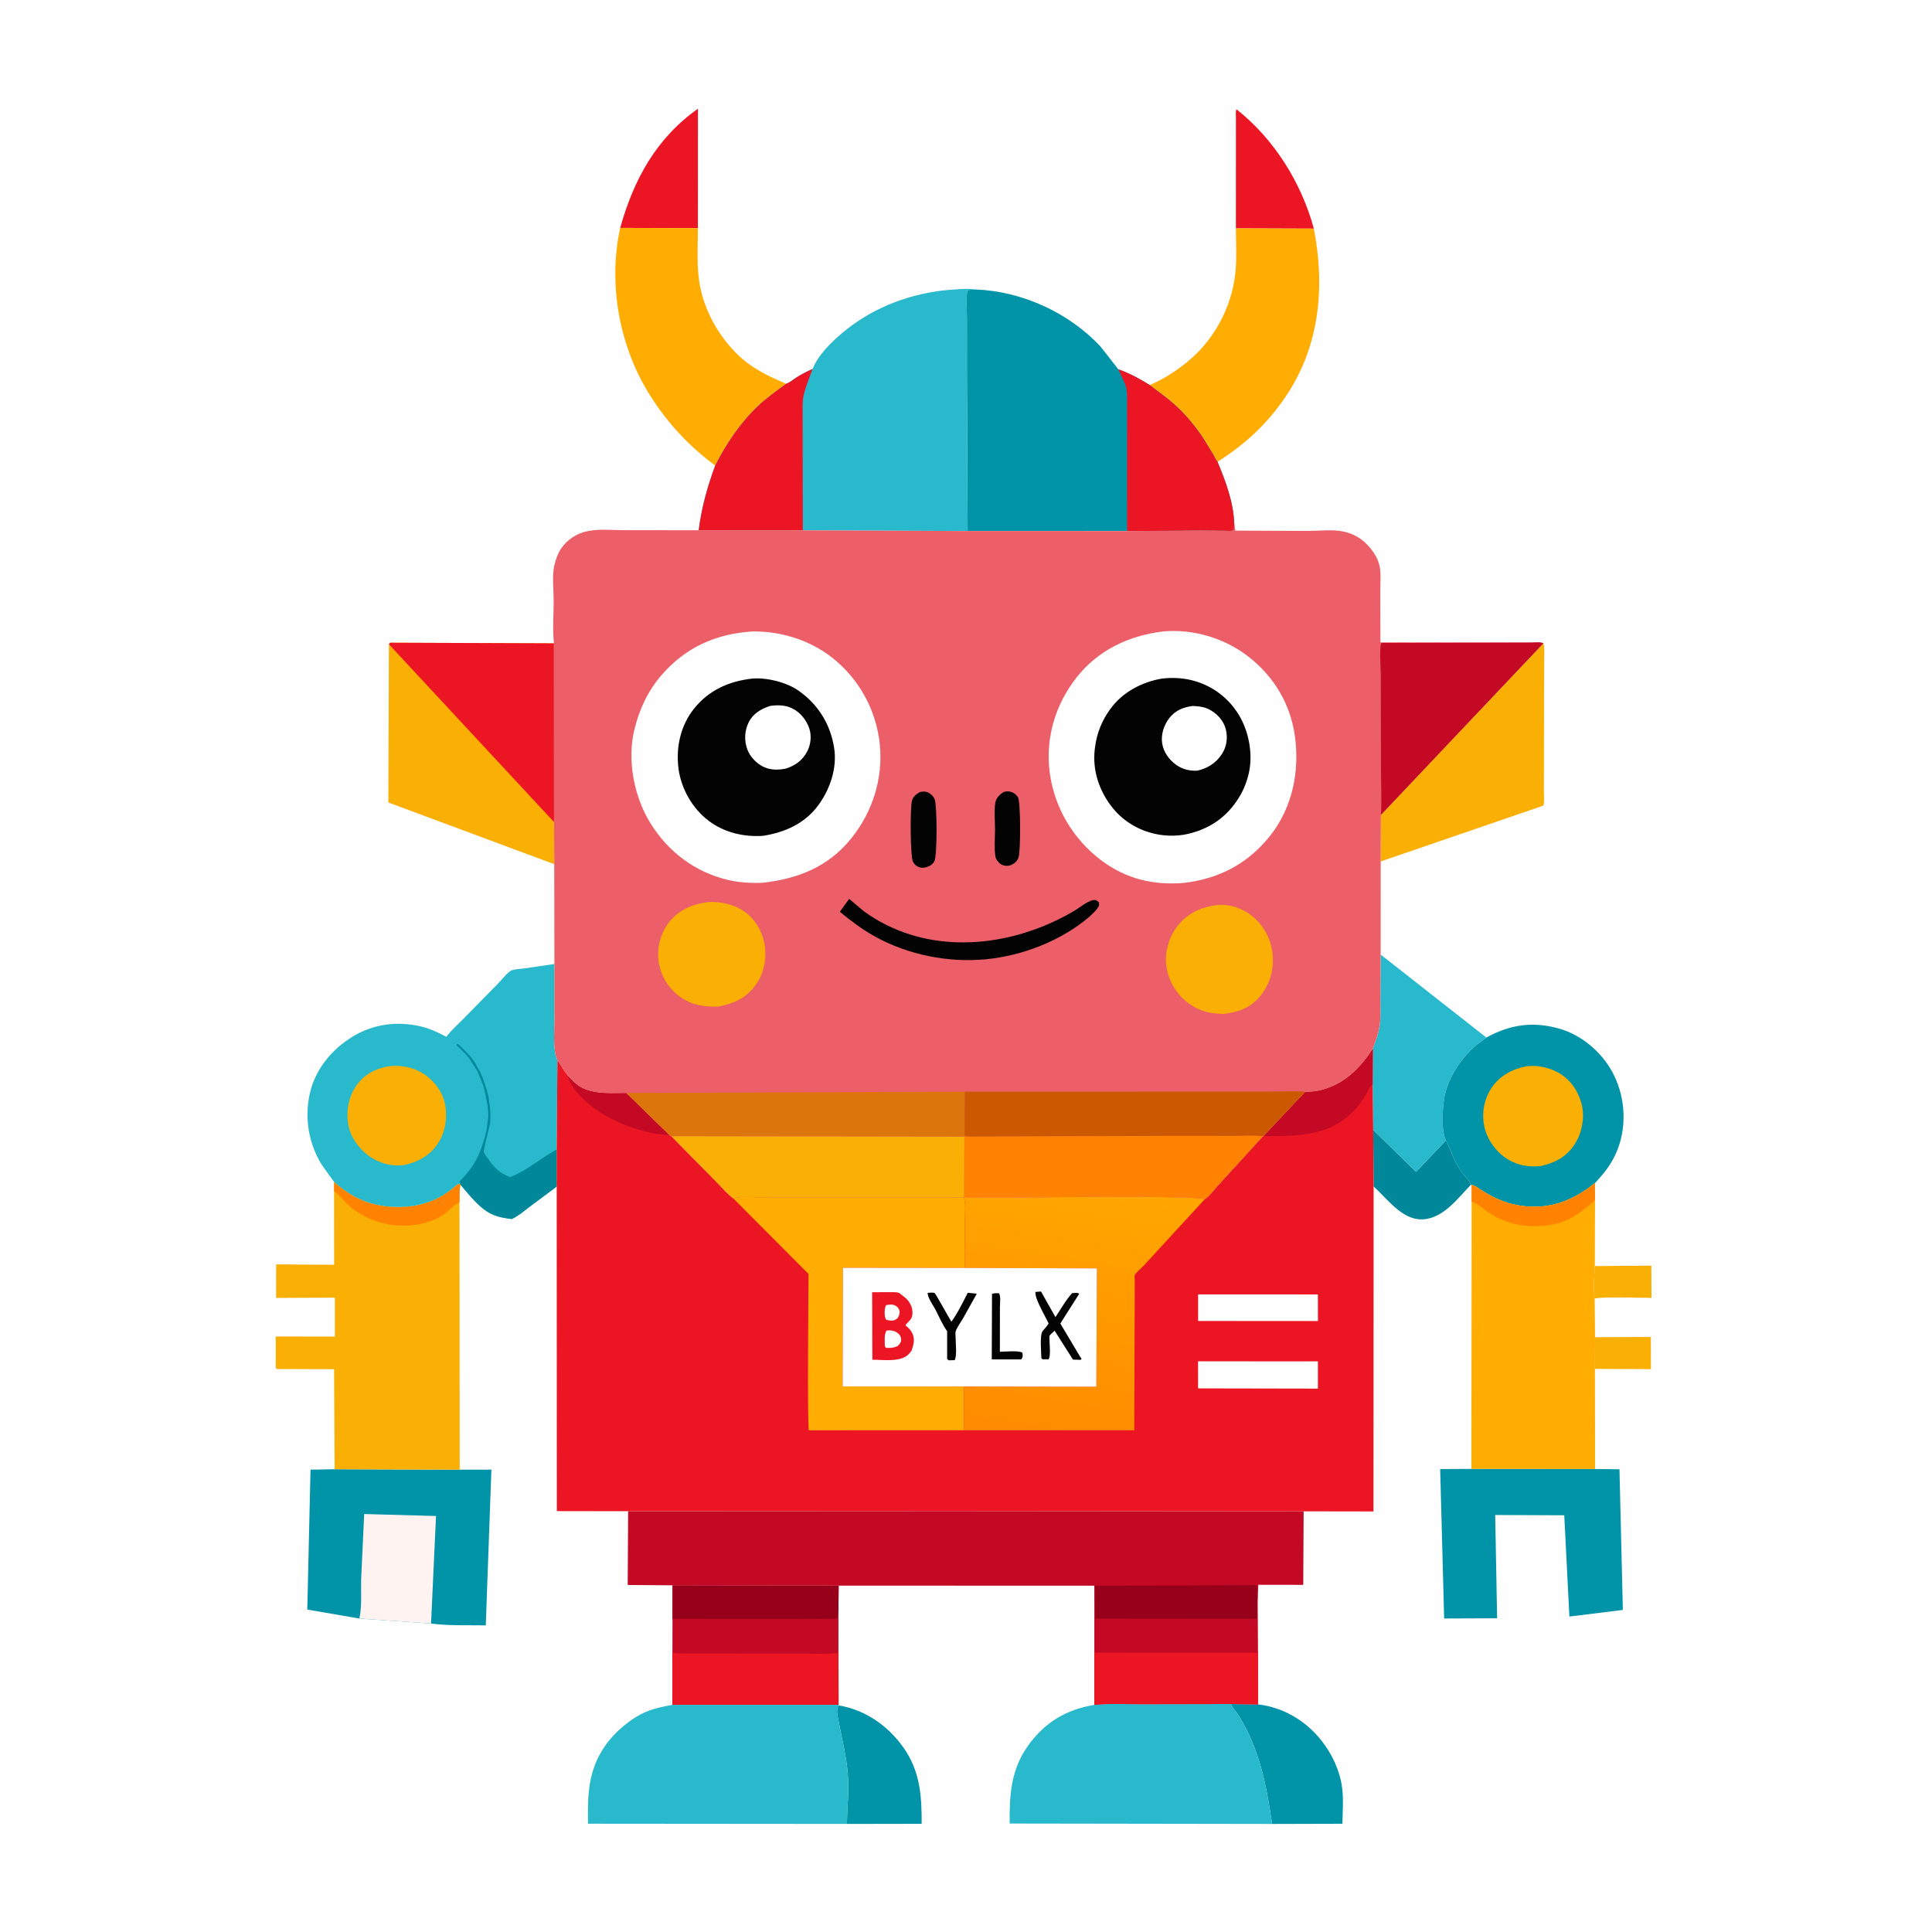 <svg version="1.1" xmlns="http://www.w3.org/2000/svg" style="display: block;" viewBox="0 0 2048 2048" width="1024" height="1024">
<defs>
	<linearGradient id="Gradient1" gradientUnits="userSpaceOnUse" x1="1107.81" y1="1527.31" x2="1151.56" y2="1251.72">
		<stop class="stop0" offset="0" stop-opacity="1" stop-color="rgb(255,139,0)"/>
		<stop class="stop1" offset="1" stop-opacity="1" stop-color="rgb(255,167,0)"/>
	</linearGradient>
</defs>
<path transform="translate(0,0)" fill="rgb(254,254,254)" d="M -0 -0 L 2048 0 L 2048 2048 L -0 2048 L -0 -0 z"/>
<path transform="translate(0,0)" fill="rgb(250,175,4)" d="M 1690.81 1417.48 L 1749.98 1417.28 L 1750.03 1451.34 L 1690.7 1451.08 L 1690.81 1417.48 z"/>
<path transform="translate(0,0)" fill="rgb(250,175,4)" d="M 1690.57 1342.1 L 1750.44 1341.65 L 1750.62 1375.8 C 1742.87 1375.77 1694.13 1374.16 1690.39 1376.81 C 1688.53 1366.43 1690.15 1352.7 1690.57 1342.1 z"/>
<path transform="translate(0,0)" fill="rgb(0,136,154)" d="M 1455.65 1197.64 L 1501.11 1242.2 L 1532.66 1208.89 C 1537.24 1216.98 1539.67 1226.18 1544.42 1234.43 C 1546.64 1238.27 1549.13 1242.11 1551.92 1245.57 C 1554.48 1248.75 1558.44 1251.92 1559.14 1256 C 1544.94 1270.61 1529.68 1291.94 1507.49 1292.59 C 1486.25 1293.21 1470.64 1270.81 1456.07 1257.65 L 1455.65 1197.64 z"/>
<path transform="translate(0,0)" fill="rgb(236,21,36)" d="M 1310.1 242.067 L 1310.13 149.865 L 1310.14 127.02 C 1310.13 123.386 1309.71 119.266 1310.51 115.721 C 1350.33 146.827 1379.62 193.782 1392.73 242.358 L 1310.1 242.067 z"/>
<path transform="translate(0,0)" fill="rgb(236,21,36)" d="M 657.433 241.597 C 671.674 190.49 695.644 146.537 739.86 115.231 L 739.805 241.834 L 657.433 241.597 z"/>
<path transform="translate(0,0)" fill="rgb(1,148,168)" d="M 888.847 1807.78 C 917.019 1812.31 941.317 1829.31 957.714 1852.5 C 975.435 1877.57 977.079 1903.67 977.024 1933.31 L 897.779 1933.44 C 898.004 1915.75 900.181 1898.34 898.714 1880.59 C 897.937 1871.19 896.36 1861.73 894.572 1852.48 L 888.578 1822.86 C 887.663 1817.75 886.187 1812.41 888.847 1807.78 z"/>
<path transform="translate(0,0)" fill="rgb(1,148,168)" d="M 1333.67 1806.72 C 1360.3 1809.88 1383.79 1823.79 1400.52 1844.7 C 1412 1859.04 1420.44 1877.17 1422.74 1895.46 C 1424.28 1907.67 1423.21 1920.94 1422.99 1933.26 L 1348.45 1933.46 C 1343.44 1899.1 1337.46 1865.38 1321.67 1834.05 C 1318.7 1828.17 1315.45 1822.33 1311.84 1816.83 C 1309.84 1813.77 1307.17 1811.21 1305.58 1807.9 L 1304.86 1806.33 L 1333.67 1806.72 z"/>
<path transform="translate(0,0)" fill="rgb(40,185,204)" d="M 1463.55 1011.88 L 1575.6 1099.84 L 1574.63 1100.63 C 1570.44 1104.02 1565.91 1106.79 1561.95 1110.5 C 1545.49 1125.94 1532.57 1146.63 1530.18 1169.5 C 1528.97 1181.06 1527.98 1198.18 1532.66 1208.89 L 1501.11 1242.2 L 1455.65 1197.64 L 1455.06 1149.66 L 1455.25 1111.66 C 1458.01 1103.88 1461.2 1095.64 1462.49 1087.46 C 1463.84 1078.88 1463.2 1069.45 1463.25 1060.75 L 1463.55 1011.88 z"/>
<path transform="translate(0,0)" fill="rgb(250,175,4)" d="M 1636.05 681.883 C 1637.55 686.5 1636.95 691.722 1636.94 696.552 L 1636.79 724.999 L 1636.64 809.271 L 1636.59 839.008 C 1636.57 843.68 1637.18 849.401 1636.16 853.931 L 1463.6 913.156 L 1463.81 863.824 L 1636.05 681.883 z"/>
<path transform="translate(0,0)" fill="rgb(1,148,168)" d="M 1559.74 1557.09 L 1690.86 1557.21 L 1716.7 1557.52 L 1720.3 1706.6 L 1663.62 1713.62 L 1658.18 1606.27 L 1584.97 1605.96 L 1587.01 1715.45 L 1530.86 1715.67 L 1526.64 1557.27 L 1559.74 1557.09 z"/>
<path transform="translate(0,0)" fill="rgb(195,9,35)" d="M 712.923 1680.49 L 889.01 1680.84 L 888.755 1706.46 L 888.791 1747.57 L 888.905 1807.22 L 712.843 1807.21 L 712.806 1752.08 L 712.869 1716.07 L 712.923 1680.49 z"/>
<path transform="translate(0,0)" fill="rgb(150,0,27)" d="M 712.923 1680.49 L 889.01 1680.84 L 888.755 1706.46 L 887.5 1715.58 C 878.895 1716.69 869.787 1716.15 861.111 1716.15 L 816.365 1716.12 L 712.869 1716.07 L 712.923 1680.49 z"/>
<path transform="translate(0,0)" fill="rgb(236,21,36)" d="M 712.806 1752.08 C 723.355 1753.17 734.281 1752.71 744.901 1752.77 L 801.881 1752.88 L 855.759 1752.93 C 866.217 1752.93 876.937 1753.45 887.35 1752.42 L 888.791 1747.57 L 888.905 1807.22 L 712.843 1807.21 L 712.806 1752.08 z"/>
<path transform="translate(0,0)" fill="rgb(255,172,3)" d="M 657.433 241.597 L 739.805 241.834 C 739.765 258.567 738.763 276.107 740.477 292.732 C 743.63 323.31 758.791 352.467 780.223 374.18 C 795.736 389.895 813.459 398.424 833.453 406.793 C 823.009 414.36 812.427 421.844 803.064 430.754 C 784.569 448.355 769.593 470.77 758.118 493.465 C 730.579 473.107 708.402 449.317 689.928 420.497 C 656.748 368.736 644.237 301.692 657.433 241.597 z"/>
<path transform="translate(0,0)" fill="rgb(255,172,3)" d="M 1310.1 242.067 L 1392.73 242.358 C 1404.73 304.135 1399.02 366.748 1363.01 420.168 C 1343.32 449.384 1320.19 470.687 1290.63 489.509 C 1288.62 487.17 1287.09 483.515 1285.5 480.769 L 1274.64 463.179 C 1266 450.477 1255.83 438.296 1244.31 428.112 C 1236.2 420.946 1227.27 414.82 1218.76 408.157 C 1236.9 400.463 1256.1 387.354 1269.88 373.295 C 1292.35 350.371 1306.85 319.311 1309.75 287.254 C 1311.09 272.508 1310.14 256.905 1310.1 242.067 z"/>
<path transform="translate(0,0)" fill="rgb(1,148,168)" d="M 1575.6 1099.84 C 1601.11 1085.86 1625.27 1082.45 1653.36 1090.53 C 1676.62 1097.22 1697.66 1115.21 1709.14 1136.37 C 1721.45 1159.04 1724.47 1187.09 1716.99 1211.88 C 1711.81 1229.06 1702.96 1241.26 1690.68 1254.13 C 1668.24 1272.06 1644.7 1281.85 1615.34 1278.54 C 1604.5 1277.32 1594.24 1274.28 1584.41 1269.57 C 1579.11 1267.03 1574.1 1264.07 1569.15 1260.9 C 1566.32 1259.09 1563.34 1256.43 1559.98 1256.09 L 1559.14 1256 C 1558.44 1251.92 1554.48 1248.75 1551.92 1245.57 C 1549.13 1242.11 1546.64 1238.27 1544.42 1234.43 C 1539.67 1226.18 1537.24 1216.98 1532.66 1208.89 C 1527.98 1198.18 1528.97 1181.06 1530.18 1169.5 C 1532.57 1146.63 1545.49 1125.94 1561.95 1110.5 C 1565.91 1106.79 1570.44 1104.02 1574.63 1100.63 L 1575.6 1099.84 z"/>
<path transform="translate(0,0)" fill="rgb(250,175,4)" d="M 1618.26 1130.2 C 1622.75 1129.95 1627.17 1129.7 1631.64 1130.35 C 1645.66 1132.39 1658.48 1138.84 1667.09 1150.33 C 1675.35 1161.35 1679.55 1175.63 1677.57 1189.38 L 1677.32 1191 C 1676.13 1198.97 1673.79 1205.64 1669.5 1212.48 C 1661.01 1226.02 1648.68 1232.56 1633.52 1236.05 C 1621.21 1237.47 1609.06 1235.46 1598.38 1228.97 C 1586.31 1221.65 1576.42 1208.15 1573.48 1194.28 C 1570.53 1180.4 1573 1165.44 1580.9 1153.56 C 1589.87 1140.05 1602.74 1133.43 1618.26 1130.2 z"/>
<path transform="translate(0,0)" fill="rgb(1,148,168)" d="M 354.715 1557.45 L 487.325 1557.9 L 520.903 1557.87 L 514.94 1722.94 C 496.22 1722.65 475.465 1723.52 456.922 1721 L 380.918 1715.71 L 325.75 1706.21 L 329.162 1557.93 L 354.715 1557.45 z"/>
<path transform="translate(0,0)" fill="rgb(254,243,240)" d="M 380.918 1715.71 L 381.328 1713.76 C 383.703 1701.67 382.489 1686.93 382.809 1674.49 L 386.054 1604.93 L 462.204 1607.02 L 456.922 1721 L 380.918 1715.71 z"/>
<path transform="translate(0,0)" fill="rgb(40,185,204)" d="M 1160.04 1807.25 C 1176.21 1805.51 1193.72 1806.59 1210.05 1806.51 L 1304.86 1806.33 L 1305.58 1807.9 C 1307.17 1811.21 1309.84 1813.77 1311.84 1816.83 C 1315.45 1822.33 1318.7 1828.17 1321.67 1834.05 C 1337.46 1865.38 1343.44 1899.1 1348.45 1933.46 L 1070.3 1933.04 C 1069.93 1902.65 1071.64 1875.54 1090.11 1850.03 C 1107.91 1825.45 1130.38 1812.17 1160.04 1807.25 z"/>
<path transform="translate(0,0)" fill="rgb(40,185,204)" d="M 712.843 1807.21 L 888.905 1807.22 L 888.847 1807.78 C 886.187 1812.41 887.663 1817.75 888.578 1822.86 L 894.572 1852.48 C 896.36 1861.73 897.937 1871.19 898.714 1880.59 C 900.181 1898.34 898.004 1915.75 897.779 1933.44 L 623.321 1933.22 C 622.816 1902.45 623.343 1876.76 641.437 1850.63 C 651.558 1836.01 668.867 1821.23 685.353 1814.4 C 694.207 1810.73 703.469 1808.93 712.843 1807.21 z"/>
<path transform="translate(0,0)" fill="rgb(250,175,4)" d="M 412.245 682.919 L 413.535 681.311 L 587.217 681.956 L 587.306 871.434 L 587.53 916.057 L 411.718 850.698 L 412.245 682.919 z"/>
<path transform="translate(0,0)" fill="rgb(236,21,36)" d="M 412.245 682.919 L 413.535 681.311 L 587.217 681.956 L 587.306 871.434 L 412.245 682.919 z"/>
<path transform="translate(0,0)" fill="rgb(255,172,3)" d="M 1690.68 1254.13 L 1690.81 1271.69 L 1690.57 1342.1 C 1690.15 1352.7 1688.53 1366.43 1690.39 1376.81 L 1690.81 1417.48 L 1690.7 1451.08 L 1690.86 1557.21 L 1559.74 1557.09 L 1559.99 1273.94 L 1559.98 1256.09 C 1563.34 1256.43 1566.32 1259.09 1569.15 1260.9 C 1574.1 1264.07 1579.11 1267.03 1584.41 1269.57 C 1594.24 1274.28 1604.5 1277.32 1615.34 1278.54 C 1644.7 1281.85 1668.24 1272.06 1690.68 1254.13 z"/>
<path transform="translate(0,0)" fill="rgb(255,131,0)" d="M 1690.68 1254.13 L 1690.81 1271.69 C 1688.72 1274.97 1685.2 1277.07 1682.21 1279.5 C 1672.01 1287.82 1662.24 1294.33 1649.15 1297.32 C 1625.33 1302.74 1600.22 1299.52 1579.51 1286.29 C 1573.49 1282.45 1566.82 1275.76 1559.99 1273.94 L 1559.98 1256.09 C 1563.34 1256.43 1566.32 1259.09 1569.15 1260.9 C 1574.1 1264.07 1579.11 1267.03 1584.41 1269.57 C 1594.24 1274.28 1604.5 1277.32 1615.34 1278.54 C 1644.7 1281.85 1668.24 1272.06 1690.68 1254.13 z"/>
<path transform="translate(0,0)" fill="rgb(250,175,4)" d="M 354.212 1252.96 C 376.588 1272.9 400.067 1281.04 430.077 1279.15 C 441.374 1278.44 452.333 1275.57 462.582 1270.74 C 468.325 1268.04 473.624 1264.52 478.683 1260.7 C 481.366 1258.68 484.504 1254.82 487.943 1254.69 L 487.968 1255.64 C 486.925 1261.94 487.125 1268.37 487.082 1274.74 L 487.325 1557.9 L 354.715 1557.45 L 354.154 1451.39 L 292.928 1451.25 C 291.773 1448.31 292.307 1444.55 292.303 1441.37 L 292.297 1416.78 L 354.982 1416.84 L 354.943 1375.55 L 292.655 1375.85 L 292.751 1340.31 L 354.211 1340.72 L 354.127 1262.82 L 354.212 1252.96 z"/>
<path transform="translate(0,0)" fill="rgb(255,131,0)" d="M 354.212 1252.96 C 376.588 1272.9 400.067 1281.04 430.077 1279.15 C 441.374 1278.44 452.333 1275.57 462.582 1270.74 C 468.325 1268.04 473.624 1264.52 478.683 1260.7 C 481.366 1258.68 484.504 1254.82 487.943 1254.69 L 487.968 1255.64 C 486.925 1261.94 487.125 1268.37 487.082 1274.74 C 481.502 1276.57 477.599 1281.91 473.069 1285.5 C 464.45 1292.33 453.207 1296.34 442.443 1298.08 C 417.193 1302.17 390.602 1295.55 370.942 1279.05 C 365.163 1274.2 361.029 1267.67 354.865 1263.32 L 354.127 1262.82 L 354.212 1252.96 z"/>
<path transform="translate(0,0)" fill="rgb(40,185,204)" d="M 354.212 1252.96 L 341.63 1235.55 C 327.187 1212.75 322.501 1185.35 328.466 1159 C 334.23 1133.52 351.509 1112.55 373.5 1099.04 C 395.435 1085.57 420.609 1082.21 445.5 1087.92 C 455.555 1090.23 464.087 1094.31 473.191 1099.07 L 473.925 1098.08 C 478.794 1091.64 485.72 1085.67 491.414 1079.83 L 527.382 1043.18 C 531.088 1039.46 537.318 1031.38 541.536 1029.02 C 544.698 1027.25 552.874 1026.97 556.599 1026.47 L 587.682 1021.86 L 587.765 1081.12 C 587.796 1093.6 585.626 1112.46 590.897 1123.85 L 590.108 1218.6 L 590.132 1257.8 L 561.294 1279.32 C 555.292 1283.9 549.335 1289.08 542.448 1292.25 C 534.979 1291.24 527.525 1290.1 520.677 1286.75 C 507.674 1280.4 497.396 1266.38 487.968 1255.64 L 487.943 1254.69 C 484.504 1254.82 481.366 1258.68 478.683 1260.7 C 473.624 1264.52 468.325 1268.04 462.582 1270.74 C 452.333 1275.57 441.374 1278.44 430.077 1279.15 C 400.067 1281.04 376.588 1272.9 354.212 1252.96 z"/>
<path transform="translate(0,0)" fill="rgb(0,136,154)" d="M 487.943 1254.69 C 487.68 1253.97 486.91 1253.25 487.154 1252.51 C 487.271 1252.16 489.523 1249.98 489.939 1249.53 C 492.848 1246.37 495.695 1243.15 498.282 1239.71 C 507.368 1227.66 512.461 1212.46 515.732 1198 C 516.365 1195.2 516.246 1192.71 516.749 1190 C 518.603 1179.99 516.724 1170.4 514.677 1160.5 C 514.314 1158.74 514.175 1157.19 513.61 1155.46 L 513.116 1153.99 C 512.678 1152.31 512.596 1151.13 511.839 1149.5 L 507.08 1137.99 C 506.263 1136.2 505.634 1134.65 504.532 1133 L 498.055 1122.99 C 494.459 1117.42 488.755 1112.68 484.005 1107.99 L 484.005 1107.01 L 485.5 1106.66 C 491.896 1112.9 498.409 1118.88 503.376 1126.38 C 504.982 1128.8 505.963 1131.54 507.466 1134 C 508.288 1135.35 508.83 1135.83 509.38 1137.38 C 510.194 1139.67 511.55 1141.74 512.226 1144.05 C 513.699 1149.08 515.681 1153.8 516.912 1159.01 L 517.49 1161.5 C 518.255 1163.74 518.105 1165.2 518.49 1167.5 C 519.711 1174.78 520.627 1186.04 518.925 1193.45 C 518.051 1197.25 512.096 1219.59 512.919 1221.65 C 513.763 1223.77 516.051 1226.27 517.341 1228.19 C 523.873 1237.9 529.65 1243.66 540.873 1247.73 C 558.26 1241.08 572.937 1227.8 589.257 1219.05 L 590.108 1218.6 L 590.132 1257.8 L 561.294 1279.32 C 555.292 1283.9 549.335 1289.08 542.448 1292.25 C 534.979 1291.24 527.525 1290.1 520.677 1286.75 C 507.674 1280.4 497.396 1266.38 487.968 1255.64 L 487.943 1254.69 z"/>
<path transform="translate(0,0)" fill="rgb(250,175,4)" d="M 411.977 1130.26 C 423.744 1128.68 437.044 1131.11 447.305 1137.19 C 458.637 1143.91 468.102 1155.48 471.277 1168.43 C 474.624 1182.08 472.645 1198.44 465.212 1210.53 C 456.816 1224.19 444.952 1230.97 429.7 1234.77 C 417.293 1236.91 404.318 1233.87 393.699 1227.13 C 382.065 1219.75 372.102 1206.96 369.397 1193.24 C 366.519 1178.64 369.265 1162.9 377.883 1150.62 C 386.306 1138.61 397.969 1132.85 411.977 1130.26 z"/>
<path transform="translate(0,0)" fill="rgb(1,148,168)" d="M 1034.15 306.855 C 1083.25 308.653 1132.94 331.375 1166.54 367.25 L 1185.45 391.485 C 1197.31 395.672 1208.11 401.478 1218.76 408.157 C 1227.27 414.82 1236.2 420.946 1244.31 428.112 C 1255.83 438.296 1266 450.477 1274.64 463.179 L 1285.5 480.769 C 1287.09 483.515 1288.62 487.17 1290.63 489.509 C 1299.14 510.128 1307.38 531.765 1308.27 554.312 L 1307.95 562 C 1305.1 563.278 1300.95 562.628 1297.88 562.603 L 1272.9 562.428 L 1194.84 562.932 L 1025.71 562.916 L 1024.96 395.916 L 1024.95 337.553 C 1024.95 327.827 1024.07 317.105 1025.38 307.5 L 1034.15 306.855 z"/>
<path transform="translate(0,0)" fill="rgb(236,21,36)" d="M 1185.45 391.485 C 1197.31 395.672 1208.11 401.478 1218.76 408.157 C 1227.27 414.82 1236.2 420.946 1244.31 428.112 C 1255.83 438.296 1266 450.477 1274.64 463.179 L 1285.5 480.769 C 1287.09 483.515 1288.62 487.17 1290.63 489.509 C 1299.14 510.128 1307.38 531.765 1308.27 554.312 L 1307.95 562 C 1305.1 563.278 1300.95 562.628 1297.88 562.603 L 1272.9 562.428 L 1194.84 562.932 L 1194.81 458.018 L 1194.75 429.74 C 1194.72 424.11 1195.15 418.038 1194.11 412.491 C 1192.82 405.634 1188.24 397.89 1185.45 391.485 z"/>
<path transform="translate(0,0)" fill="rgb(40,185,204)" d="M 861.426 391.049 C 868.195 373.449 888.991 355.133 903.783 344.409 C 934.987 321.786 972.929 309.275 1011.27 306.893 C 1018.88 306.42 1026.57 305.642 1034.15 306.855 L 1025.38 307.5 C 1024.07 317.105 1024.95 327.827 1024.95 337.553 L 1024.96 395.916 L 1025.71 562.916 L 851.023 562.17 L 740.634 562.081 C 743.715 537.869 749.795 516.346 758.118 493.465 C 769.593 470.77 784.569 448.355 803.064 430.754 C 812.427 421.844 823.009 414.36 833.453 406.793 C 837.223 405.474 841.303 401.985 844.735 399.819 C 850.118 396.422 855.646 393.702 861.426 391.049 z"/>
<path transform="translate(0,0)" fill="rgb(236,21,36)" d="M 833.453 406.793 C 837.223 405.474 841.303 401.985 844.735 399.819 C 850.118 396.422 855.646 393.702 861.426 391.049 C 858.053 399.848 854.898 407.861 852.399 416.967 C 850.44 424.11 850.823 431.672 850.833 439.017 L 850.89 470.273 L 851.023 562.17 L 740.634 562.081 C 743.715 537.869 749.795 516.346 758.118 493.465 C 769.593 470.77 784.569 448.355 803.064 430.754 C 812.427 421.844 823.009 414.36 833.453 406.793 z"/>
<path transform="translate(0,0)" fill="rgb(195,9,35)" d="M 1008.47 1601.76 L 1381.92 1602.07 L 1381.5 1680 L 1333.9 1679.93 L 1333.2 1691.01 L 1333.18 1693.79 L 1333.54 1751.93 L 1333.67 1806.72 L 1304.86 1806.33 L 1210.05 1806.51 C 1193.72 1806.59 1176.21 1805.51 1160.04 1807.25 L 1160.04 1751.91 L 1160.03 1680.89 L 889.01 1680.84 L 712.923 1680.49 L 665.407 1680.13 L 665.853 1601.95 L 1008.47 1601.76 z"/>
<path transform="translate(0,0)" fill="rgb(150,0,27)" d="M 1333.18 1693.79 C 1332.07 1700.77 1332.76 1708.88 1332.7 1715.99 L 1160.91 1715.84 L 1160.57 1681.01 L 1331.9 1680.34 C 1333.42 1683.49 1333.05 1687.54 1333.2 1691.01 L 1333.18 1693.79 z"/>
<path transform="translate(0,0)" fill="rgb(236,21,36)" d="M 1160.04 1751.91 L 1333.54 1751.93 L 1333.67 1806.72 L 1304.86 1806.33 L 1210.05 1806.51 C 1193.72 1806.59 1176.21 1805.51 1160.04 1807.25 L 1160.04 1751.91 z"/>
<path transform="translate(0,0)" fill="rgb(236,21,36)" d="M 1383.44 1157.42 C 1388.34 1157.27 1393.2 1157.13 1398 1156.05 C 1423.96 1150.23 1441.28 1133.2 1455.25 1111.66 L 1455.06 1149.66 L 1455.65 1197.64 L 1456.07 1257.65 L 1455.92 1602.18 L 1381.92 1602.07 L 1008.47 1601.76 L 665.853 1601.95 L 590.287 1601.83 L 590.132 1257.8 L 590.108 1218.6 L 590.897 1123.85 C 593.66 1127.3 595.435 1130.98 597.857 1134.62 C 598.84 1136.09 601.215 1138.61 601.627 1140.09 C 605.347 1143.83 609.157 1148.09 613.555 1151.02 C 623.864 1157.88 636.808 1158.73 648.799 1158.74 L 663.924 1158.6 L 709.766 1203.32 L 711.759 1204.47 L 760.051 1253.53 C 765.495 1258.93 771.201 1265.74 777.261 1270.32 L 778.074 1270.11 C 784.936 1267.95 794.131 1269.02 801.39 1269.04 L 843.396 1269.12 L 1021.66 1269.11 L 1022.11 1268.44 C 1026.26 1270.34 1032.35 1269.47 1036.87 1269.46 L 1072.83 1269.39 C 1092.76 1269.34 1270.57 1266.97 1277.04 1271.25 C 1281.84 1268.25 1287.27 1260.69 1291.22 1256.45 L 1338.55 1204.62 L 1339.28 1204.36 L 1383.44 1157.42 z"/>
<path transform="translate(0,0)" fill="rgb(195,9,35)" d="M 601.627 1140.09 C 605.347 1143.83 609.157 1148.09 613.555 1151.02 C 623.864 1157.88 636.808 1158.73 648.799 1158.74 L 663.924 1158.6 L 709.766 1203.32 C 702.759 1202.68 695.604 1202.26 688.754 1200.6 C 672.827 1196.74 657.576 1191.48 643.257 1183.4 C 627.336 1174.4 606.781 1158.37 601.627 1140.09 z"/>
<path transform="translate(0,0)" fill="rgb(254,254,254)" d="M 1270.07 1372.09 L 1397.02 1372.14 L 1397.07 1400.34 L 1270.06 1400.3 L 1270.07 1372.09 z"/>
<path transform="translate(0,0)" fill="rgb(254,254,254)" d="M 1269.99 1443.05 L 1397.04 1443.11 L 1397.02 1471.99 L 1270.03 1471.75 L 1269.99 1443.05 z"/>
<path transform="translate(0,0)" fill="rgb(195,9,35)" d="M 1383.44 1157.42 C 1388.34 1157.27 1393.2 1157.13 1398 1156.05 C 1423.96 1150.23 1441.28 1133.2 1455.25 1111.66 L 1455.06 1149.66 L 1453.78 1150.7 C 1451.4 1152.79 1450.42 1155.82 1448.88 1158.5 C 1445.74 1163.95 1442.05 1169.78 1437.87 1174.5 C 1410.8 1205.03 1376.82 1204.05 1339.28 1204.36 L 1383.44 1157.42 z"/>
<path transform="translate(0,0)" fill="rgb(255,172,3)" d="M 777.261 1270.32 L 778.074 1270.11 C 784.936 1267.95 794.131 1269.02 801.39 1269.04 L 843.396 1269.12 L 1021.66 1269.11 C 1024.07 1275.73 1022.8 1286.34 1022.82 1293.42 L 1022.88 1344.06 L 893.6 1343.91 L 893.232 1469.68 L 1034.24 1469.76 L 1021.9 1470.27 L 1022.01 1516.11 L 857.424 1516.16 C 855.634 1513.26 856.992 1364.46 857.029 1350.4 L 777.261 1270.32 z"/>
<path transform="translate(0,0)" fill="url(#Gradient1)" d="M 1022.11 1268.44 C 1026.26 1270.34 1032.35 1269.47 1036.87 1269.46 L 1072.83 1269.39 C 1092.76 1269.34 1270.57 1266.97 1277.04 1271.25 L 1212.57 1341.43 C 1210.5 1343.71 1203.88 1349.26 1202.93 1351.6 C 1202.4 1352.92 1202.91 1356.68 1202.91 1358.35 L 1202.82 1379.81 L 1202.39 1516.14 L 1022.01 1516.11 L 1021.9 1470.27 L 1034.24 1469.76 L 1162.15 1469.98 L 1162.78 1344.53 L 1022.88 1344.06 L 1022.82 1293.42 C 1022.8 1286.34 1024.07 1275.73 1021.66 1269.11 L 1022.11 1268.44 z"/>
<path transform="translate(0,0)" fill="rgb(254,254,254)" d="M 1034.24 1469.76 L 893.232 1469.68 L 893.6 1343.91 L 1022.88 1344.06 L 1162.78 1344.53 L 1162.15 1469.98 L 1034.24 1469.76 z"/>
<path transform="translate(0,0)" fill="rgb(3,3,3)" d="M 1051.57 1371.5 C 1054.2 1370.67 1056.28 1370.84 1059 1370.91 C 1061.04 1374.27 1059.96 1381.7 1059.96 1385.71 L 1059.92 1432.91 C 1064.94 1432.88 1080.3 1431.29 1083.88 1434 C 1084.03 1437.33 1084.6 1438.33 1082.5 1441.03 L 1051.31 1441.04 L 1051.57 1371.5 z"/>
<path transform="translate(0,0)" fill="rgb(3,3,3)" d="M 983.291 1370.5 C 985.672 1370.33 988.235 1369.94 990.572 1370.53 C 991.509 1370.76 1006.13 1397.29 1008.5 1401.07 C 1015.3 1391.78 1020.55 1380.67 1025.85 1370.43 L 1035.43 1371.37 L 1021.23 1396.89 C 1018.83 1401.14 1014.4 1406.94 1012.99 1411.44 C 1012.56 1412.83 1012.99 1416.16 1012.99 1417.69 C 1012.99 1423.8 1014.59 1437.09 1012 1441.82 L 1005.5 1441.98 L 1004.01 1440.5 L 1004.01 1411.14 C 999.002 1404.31 995.62 1395.82 991.641 1388.32 C 988.896 1383.14 983.619 1376.24 983.291 1370.5 z"/>
<path transform="translate(0,0)" fill="rgb(3,3,3)" d="M 1097.62 1369.5 L 1103.5 1369.05 L 1118.82 1396.21 C 1124.44 1387.84 1129.72 1378.21 1136.5 1370.79 C 1139.01 1370.7 1142.03 1369.89 1143.99 1371.5 L 1124 1402.97 L 1145.05 1438.31 L 1146.5 1440.33 L 1145.6 1441.5 L 1137.38 1441.23 L 1117.95 1410.59 C 1116.52 1412.03 1113.45 1414.44 1112.5 1416.1 C 1112.23 1416.56 1112.53 1420.36 1112.54 1421.04 C 1112.57 1425.54 1113.99 1437.51 1111.5 1440.96 L 1105 1440.88 L 1103.87 1439.5 C 1103.81 1433.49 1101.96 1415.11 1105.28 1410.91 C 1106.47 1409.41 1111.25 1404.26 1111.55 1402.82 C 1111.59 1402.63 1108.77 1397.41 1108.38 1396.63 C 1105.28 1390.31 1096.89 1375.99 1097.62 1369.5 z"/>
<path transform="translate(0,0)" fill="rgb(236,21,36)" d="M 924.52 1369.8 L 945.726 1369.76 C 948.091 1369.84 951.326 1369.62 953.449 1370.8 L 955 1372 L 960.556 1376.44 C 964.486 1380.41 967.22 1385.41 967.249 1391.06 C 967.273 1395.77 966.124 1398.19 962.785 1401.44 C 961.38 1402.8 960.791 1403.19 959.928 1405 C 962.618 1407.26 965.13 1409.42 966.743 1412.61 C 970.178 1419.4 968.609 1424.67 966.394 1431.54 C 965.409 1432.99 964.429 1434.29 963.183 1435.54 C 954.513 1444.25 936.218 1441.38 924.731 1441.35 L 924.52 1369.8 z"/>
<path transform="translate(0,0)" fill="rgb(254,254,254)" d="M 939.291 1383.5 C 942.294 1382.93 946.229 1382.41 949 1383.9 C 951.372 1385.18 953.24 1387.42 953.584 1390.14 C 953.935 1392.91 952.819 1395.28 951.298 1397.5 L 949.192 1398.93 C 946.147 1400.54 942.641 1399.89 939.5 1399.03 C 938.816 1397.98 938.677 1397.91 938.291 1396.5 C 937.377 1393.17 937.573 1386.42 939.291 1383.5 z"/>
<path transform="translate(0,0)" fill="rgb(254,254,254)" d="M 939.712 1410.5 C 943.192 1409.88 946.874 1410.29 950 1412.02 C 952.504 1413.41 954.585 1415.59 955.085 1418.5 C 955.798 1422.65 954.072 1424.18 951.5 1426.9 L 951.109 1427.06 C 946.786 1428.94 943.706 1429.02 939.027 1428.74 L 937.962 1427 C 938.035 1421.76 936.95 1414.94 939.712 1410.5 z"/>
<path transform="translate(0,0)" fill="rgb(236,95,104)" d="M 1308.27 554.312 L 1308.59 555.594 L 1309.57 562.498 L 1386.07 562.806 C 1397.94 562.809 1412.99 560.983 1424.44 563.521 C 1433.96 565.634 1441.9 569.892 1448.73 576.801 C 1454.88 583.027 1460.06 590.437 1462.18 599.045 C 1464.13 606.918 1463.18 616.428 1463.18 624.53 L 1463.27 680.898 L 1623.03 681.154 C 1627.03 681.114 1632.39 680.329 1636.05 681.883 L 1463.81 863.824 L 1463.6 913.156 L 1463.55 1011.88 L 1463.25 1060.75 C 1463.2 1069.45 1463.84 1078.88 1462.49 1087.46 C 1461.2 1095.64 1458.01 1103.88 1455.25 1111.66 C 1441.28 1133.2 1423.96 1150.23 1398 1156.05 C 1393.2 1157.13 1388.34 1157.27 1383.44 1157.42 L 1339.28 1204.36 L 1338.55 1204.62 L 1291.22 1256.45 C 1287.27 1260.69 1281.84 1268.25 1277.04 1271.25 C 1270.57 1266.97 1092.76 1269.34 1072.83 1269.39 L 1036.87 1269.46 C 1032.35 1269.47 1026.26 1270.34 1022.11 1268.44 L 1021.66 1269.11 L 843.396 1269.12 L 801.39 1269.04 C 794.131 1269.02 784.936 1267.95 778.074 1270.11 L 777.261 1270.32 C 771.201 1265.74 765.495 1258.93 760.051 1253.53 L 711.759 1204.47 L 709.766 1203.32 L 663.924 1158.6 L 648.799 1158.74 C 636.808 1158.73 623.864 1157.88 613.555 1151.02 C 609.157 1148.09 605.347 1143.83 601.627 1140.09 C 601.215 1138.61 598.84 1136.09 597.857 1134.62 C 595.435 1130.98 593.66 1127.3 590.897 1123.85 C 585.626 1112.46 587.796 1093.6 587.765 1081.12 L 587.682 1021.86 L 587.53 916.057 L 587.306 871.434 L 587.217 681.956 C 585.558 667.458 586.947 651.269 586.925 636.598 C 586.907 625.208 585.063 610.66 587.535 599.738 L 587.842 598.5 C 589.27 592.571 591.383 586.571 594.815 581.471 C 601.151 572.055 611.494 565.308 622.603 563.09 L 624 562.83 C 635.633 560.558 649.683 562.004 661.584 562.015 L 740.634 562.081 L 851.023 562.17 L 1025.71 562.916 L 1194.84 562.932 L 1272.9 562.428 L 1297.88 562.603 C 1300.95 562.628 1305.1 563.278 1307.95 562 L 1308.27 554.312 z"/>
<path transform="translate(0,0)" fill="rgb(3,3,3)" d="M 1063.9 839.5 C 1066.25 839.012 1068.42 838.619 1070.8 839.171 C 1074.39 840.005 1077.29 842.143 1079.16 845.323 C 1081.96 850.068 1082.08 902.983 1079.59 909.207 C 1077.95 913.321 1075.4 915.315 1071.5 917.114 C 1069.69 917.58 1068.13 917.993 1066.24 917.786 C 1062.33 917.356 1059.71 915.744 1057.39 912.599 C 1056.35 911.19 1055.41 909.565 1055.14 907.812 C 1053.76 898.808 1054.79 888.181 1054.77 879.032 C 1054.76 870.114 1053.62 859.255 1055.17 850.534 C 1056.01 845.779 1060.07 842.005 1063.9 839.5 z"/>
<path transform="translate(0,0)" fill="rgb(3,3,3)" d="M 975.519 839.5 C 978.152 839.053 980.489 838.78 983.049 839.757 C 986.331 841.011 989.5 844.03 990.783 847.327 C 993.47 854.231 993.541 906.743 990.521 912.832 C 988.614 916.675 985.345 918.102 981.5 919.409 C 979.249 919.796 977.456 920.053 975.206 919.488 C 971.724 918.613 969.255 916.384 967.673 913.209 C 964.959 907.762 964.51 854.374 966.976 847.913 C 968.524 843.857 971.801 841.373 975.519 839.5 z"/>
<path transform="translate(0,0)" fill="rgb(3,3,3)" d="M 900.123 952.875 L 916.062 966.241 C 976.412 1009.72 1054.62 1006.78 1119.6 975.723 C 1126.45 972.446 1133.23 968.843 1139.74 964.92 C 1144.98 961.758 1153.48 954.716 1159.26 954.094 C 1162.15 953.782 1162.78 954.806 1164.92 956.5 L 1165.03 960 C 1162.63 964.868 1158.28 968.383 1154.41 972.104 C 1124.59 997.422 1083.62 1013.21 1044.77 1016.89 C 1005.04 1020.65 962.438 1012.13 927.5 992.752 C 914.014 985.274 902.12 976.291 890.27 966.519 L 900.123 952.875 z"/>
<path transform="translate(0,0)" fill="rgb(250,175,4)" d="M 750.464 956.326 C 763.26 955.326 777.637 958.563 788.349 965.748 C 799.802 973.431 807.729 986.527 810.259 999.984 C 812.976 1014.43 810.418 1030.58 801.984 1042.76 C 791.691 1057.63 778.666 1063.76 761.191 1067.04 C 746.339 1067.3 733.674 1065.63 721.122 1056.81 C 708.845 1048.18 700.494 1034.5 698.242 1019.71 C 696.035 1005.21 699.999 989.574 708.99 978 C 719.477 964.5 733.815 958.387 750.464 956.326 z"/>
<path transform="translate(0,0)" fill="rgb(250,175,4)" d="M 1290.59 959.344 C 1303.23 958.17 1316.46 962.682 1326.42 970.316 C 1338.85 979.838 1346.84 994.242 1348.76 1009.78 C 1350.8 1026.31 1346.88 1041.93 1336.55 1055.08 C 1325.97 1068.54 1312.72 1072.98 1296.3 1074.87 C 1290.55 1074.45 1284.58 1074.19 1279 1072.69 C 1264.29 1068.74 1251.76 1059.01 1244.03 1045.96 C 1236.93 1033.97 1233.86 1018.5 1237.4 1004.88 L 1237.9 1003 C 1239.9 995.34 1243 988.26 1247.88 982 C 1258.86 967.937 1273.12 961.49 1290.59 959.344 z"/>
<path transform="translate(0,0)" fill="rgb(219,117,12)" d="M 1022.65 1157.22 L 1022.5 1203.59 C 1024.56 1204.77 1026.49 1204.72 1028.81 1204.89 L 1022.3 1204.93 L 711.759 1204.47 L 709.766 1203.32 L 663.924 1158.6 L 1022.65 1157.22 z"/>
<path transform="translate(0,0)" fill="rgb(195,9,35)" d="M 1623.03 681.154 C 1627.03 681.114 1632.39 680.329 1636.05 681.883 L 1463.81 863.824 C 1464.86 848.206 1463.91 831.948 1463.91 816.242 L 1463.71 716.207 C 1463.69 709.95 1461.96 686.141 1464.24 681.596 L 1623.03 681.154 z"/>
<path transform="translate(0,0)" fill="rgb(204,89,1)" d="M 1022.65 1157.22 L 1269.77 1157.16 L 1346.06 1157.13 C 1358.23 1157.14 1371.37 1156.15 1383.44 1157.42 L 1339.28 1204.36 L 1338.55 1204.62 C 1328.94 1203.29 1318.04 1204.19 1308.29 1204.16 L 1247.81 1204.09 L 1028.81 1204.89 C 1026.49 1204.72 1024.56 1204.77 1022.5 1203.59 L 1022.65 1157.22 z"/>
<path transform="translate(0,0)" fill="rgb(250,175,4)" d="M 711.759 1204.47 L 1022.3 1204.93 L 1022.11 1268.44 L 1021.66 1269.11 L 843.396 1269.12 L 801.39 1269.04 C 794.131 1269.02 784.936 1267.95 778.074 1270.11 L 777.261 1270.32 C 771.201 1265.74 765.495 1258.93 760.051 1253.53 L 711.759 1204.47 z"/>
<path transform="translate(0,0)" fill="rgb(255,131,0)" d="M 1028.81 1204.89 L 1247.81 1204.09 L 1308.29 1204.16 C 1318.04 1204.19 1328.94 1203.29 1338.55 1204.62 L 1291.22 1256.45 C 1287.27 1260.69 1281.84 1268.25 1277.04 1271.25 C 1270.57 1266.97 1092.76 1269.34 1072.83 1269.39 L 1036.87 1269.46 C 1032.35 1269.47 1026.26 1270.34 1022.11 1268.44 L 1022.3 1204.93 L 1028.81 1204.89 z"/>
<path transform="translate(0,0)" fill="rgb(254,254,254)" d="M 796.56 669.425 C 826.991 668.65 858.113 678.274 882.148 697.152 C 910.535 719.448 928.805 752.627 932.58 788.564 C 936.379 824.727 925.137 860.356 902.512 888.58 C 878.09 919.046 845.333 931.859 807.584 935.851 C 795.905 936.225 783.918 935.564 772.5 932.954 C 737.005 924.842 708.228 903.057 689.221 872.227 C 671.983 844.266 664.624 805.508 672.468 773.398 C 677.693 752.009 686.806 732.232 701.355 715.5 C 726.71 686.34 758.48 672.079 796.56 669.425 z"/>
<path transform="translate(0,0)" fill="rgb(3,3,3)" d="M 797.064 719.38 C 812.631 717.928 833.736 723.191 846.5 732.144 C 867.191 746.656 880.136 767.487 884.159 792.387 C 887.606 813.716 880.178 836.047 867.666 853.261 C 853.438 872.837 832.315 882.289 808.97 886.003 C 788.411 887.381 767.914 882.654 751.278 870.124 C 734.021 857.127 721.954 836.009 719.222 814.594 C 716.38 792.321 721.337 769.357 735.422 751.571 C 751.114 731.754 772.471 722.165 797.064 719.38 z"/>
<path transform="translate(0,0)" fill="rgb(254,254,254)" d="M 816.28 748.319 C 824.295 747.218 832.027 747.232 839.511 750.77 C 848.274 754.913 855.152 763.493 858.031 772.683 C 860.42 780.311 859.412 789.412 855.746 796.42 C 850.727 806.017 843.128 811.524 832.943 814.751 C 825.342 816.294 817.351 816.465 810.123 813.244 C 802.283 809.751 795.255 802.508 792.229 794.5 C 788.728 785.234 789.23 774.494 793.662 765.622 C 798.334 756.267 806.75 751.5 816.28 748.319 z"/>
<path transform="translate(0,0)" fill="rgb(254,254,254)" d="M 1232.72 669.4 L 1233.05 669.324 C 1264.57 666.556 1297.41 676.194 1322.46 695.351 C 1350.42 716.724 1368.25 746.547 1372.8 781.422 C 1377.55 817.895 1370.08 855.444 1347.2 884.882 C 1323.71 915.1 1292.85 931.378 1255.25 935.894 C 1222.65 938.633 1193.61 931.76 1167.32 911.972 C 1137.55 889.565 1117.71 856.06 1112.78 819.194 C 1107.91 782.784 1118.54 747.095 1141.1 718.263 C 1163.86 689.165 1196.7 673.734 1232.72 669.4 z"/>
<path transform="translate(0,0)" fill="rgb(3,3,3)" d="M 1232.01 719.292 C 1241.93 718.157 1252.45 718.528 1262.18 720.805 C 1283.49 725.79 1301.46 738.729 1312.92 757.32 C 1323.98 775.261 1328.6 800.098 1323.54 820.68 C 1320.88 831.526 1317.05 840.231 1310.68 849.5 C 1297.21 869.119 1278.36 880.38 1255.16 884.827 C 1247.88 885.969 1240.45 886.182 1233.12 885.371 C 1212.14 883.049 1192.55 872.809 1179.29 856.228 C 1165.21 838.633 1157.74 816.483 1160.54 793.885 L 1160.79 792 C 1162.67 777.192 1167.99 764.079 1176.68 751.963 C 1189.69 733.821 1210.29 722.881 1232.01 719.292 z"/>
<path transform="translate(0,0)" fill="rgb(254,254,254)" d="M 1264.35 748.353 C 1271.44 748.74 1277.27 749.247 1283.5 752.952 C 1291.22 757.548 1297.39 764.616 1299.5 773.481 C 1301.62 782.361 1300.26 791.73 1295.19 799.418 C 1288.84 809.026 1280.15 814.449 1269.04 816.972 C 1260.83 817.284 1253.29 815.469 1246.55 810.604 C 1239.16 805.279 1233.27 796.958 1231.92 787.846 C 1230.55 778.651 1233.74 768.817 1239.27 761.5 C 1245.54 753.204 1254.31 749.61 1264.35 748.353 z"/>
</svg>